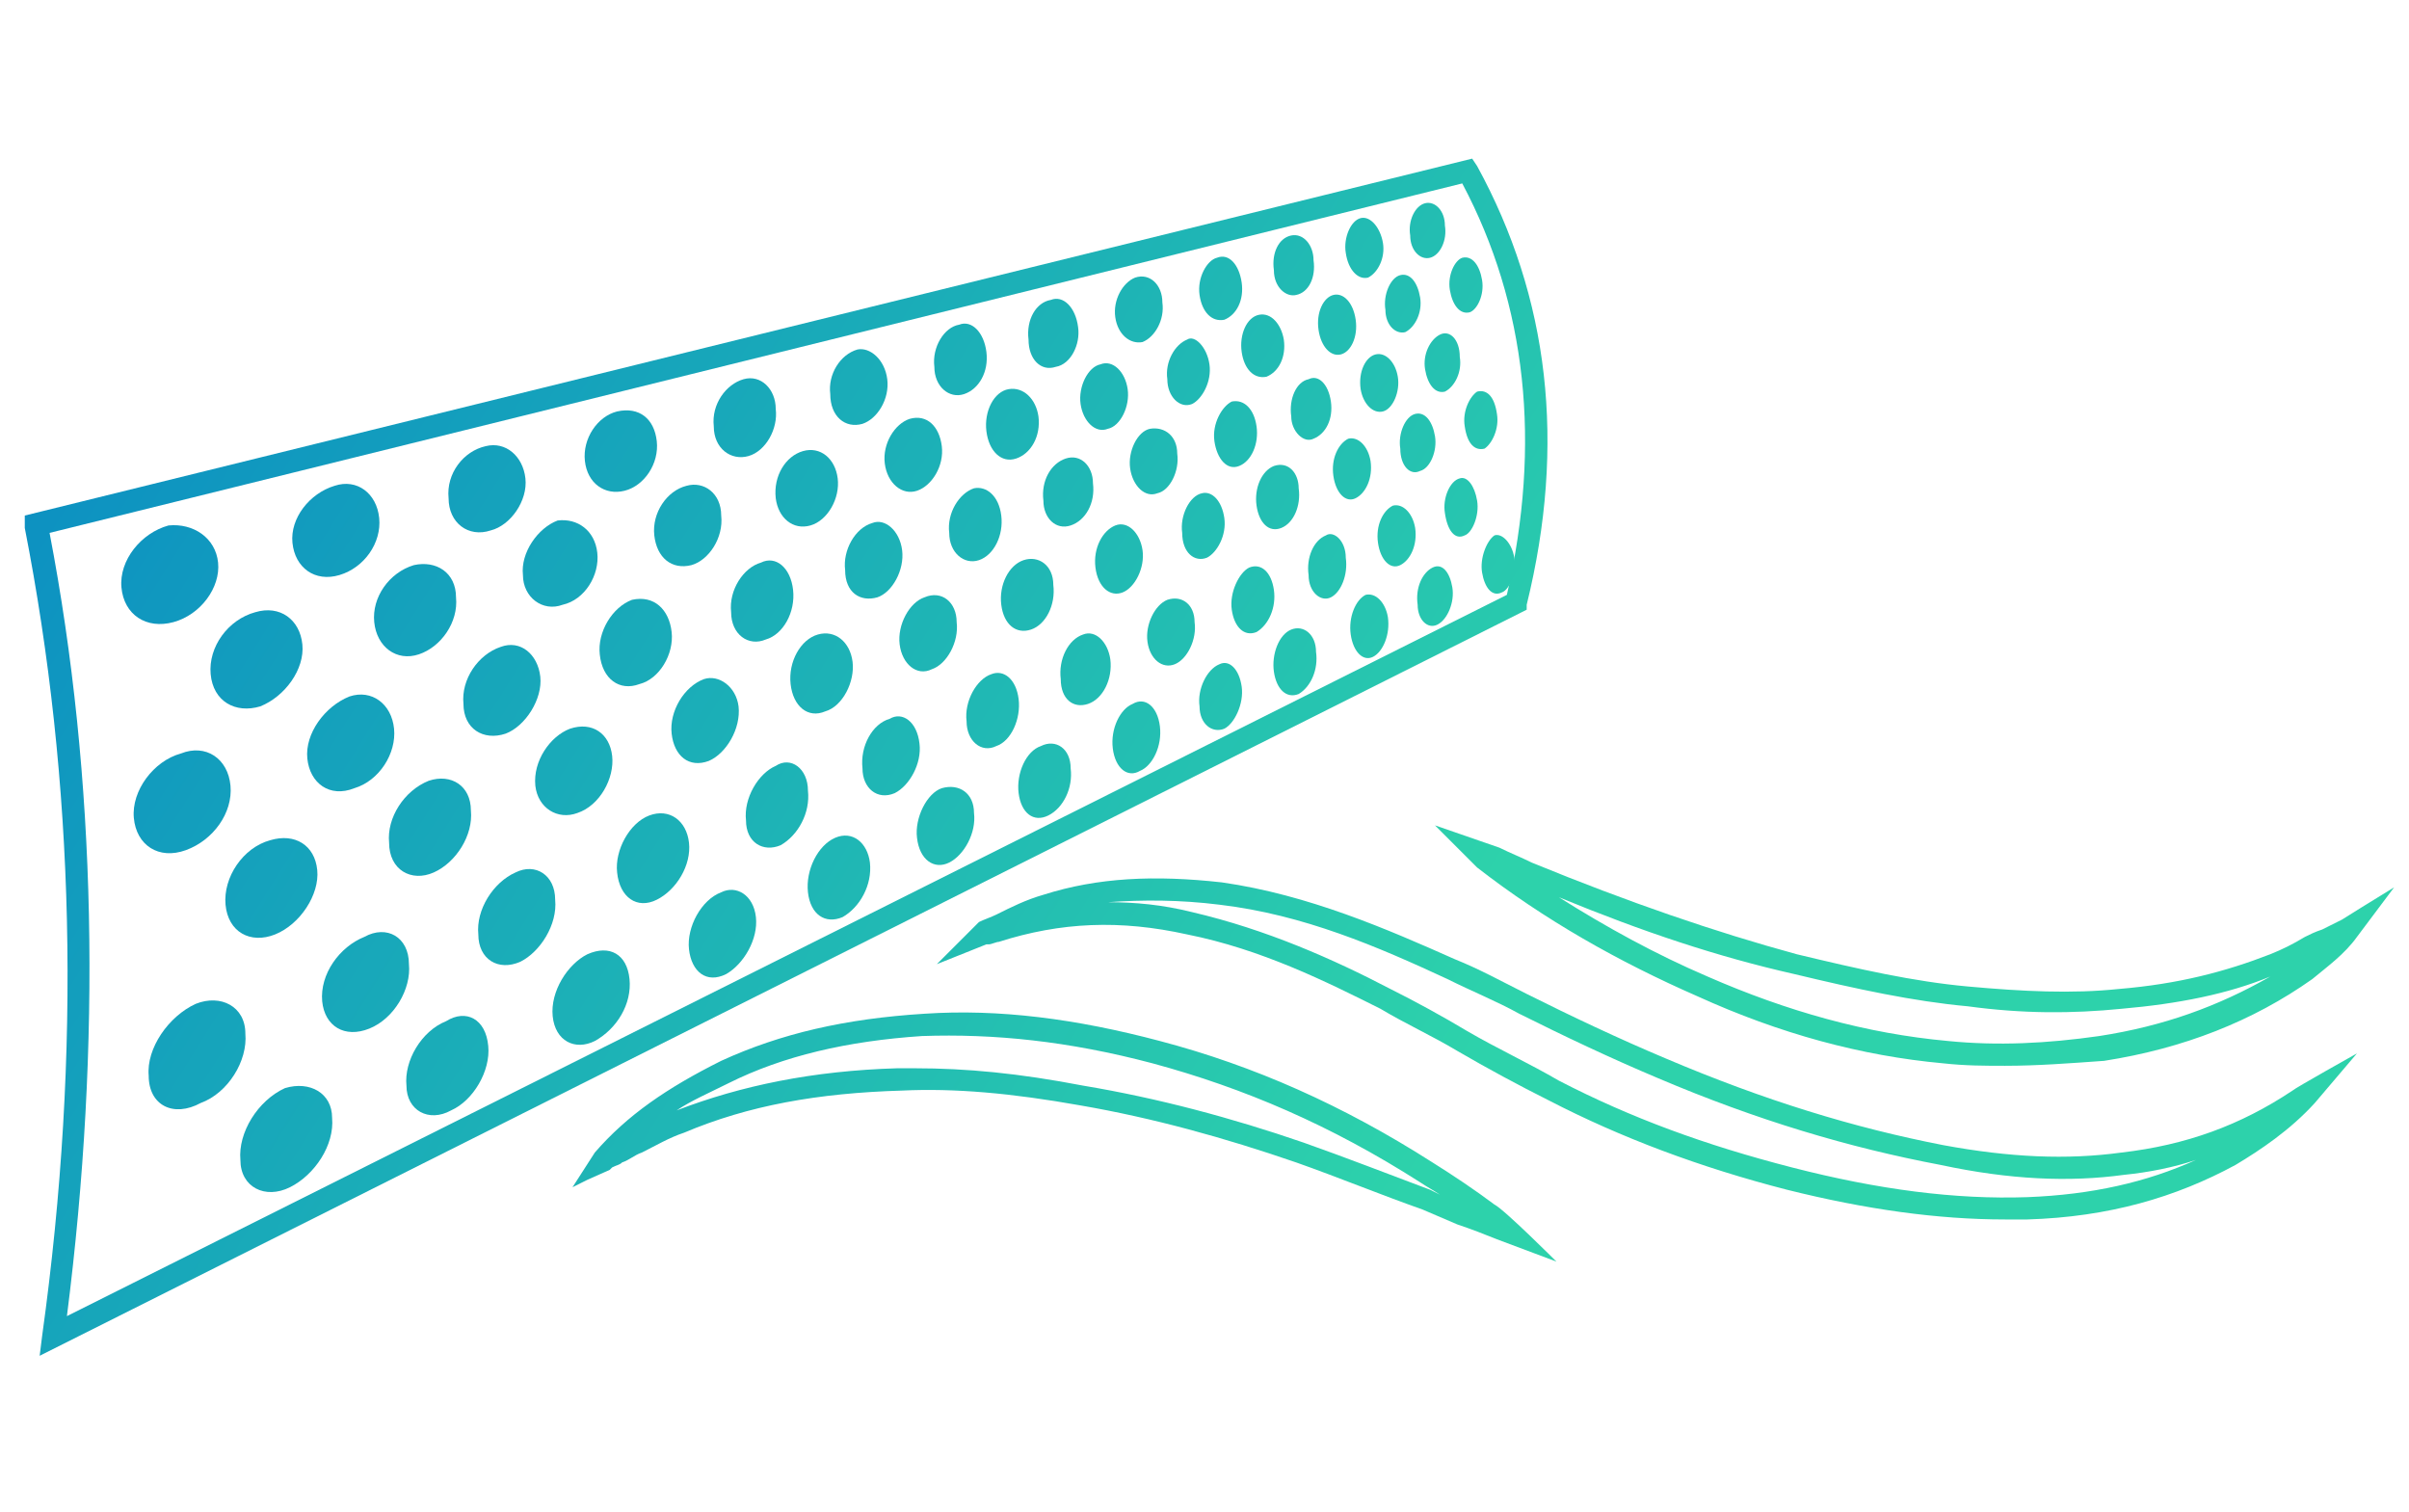 <?xml version="1.0" encoding="utf-8"?>
<!-- Generator: Adobe Illustrator 22.0.1, SVG Export Plug-In . SVG Version: 6.00 Build 0)  -->
<svg version="1.1" id="Слой_1" xmlns="http://www.w3.org/2000/svg" xmlns:xlink="http://www.w3.org/1999/xlink" x="0px" y="0px"
	 viewBox="0 0 97.2 61" style="enable-background:new 0 0 97.2 61;" xml:space="preserve">
<style type="text/css">
	.st0{fill:url(#SVGID_1_);}
	.st1{fill:url(#SVGID_2_);}
	.st2{fill:url(#SVGID_3_);}
	.st3{fill:url(#SVGID_4_);}
	.st4{fill:url(#SVGID_5_);}
	.st5{fill:#FFFFFF;}
	.st6{fill:url(#SVGID_6_);}
	.st7{fill:url(#SVGID_7_);}
	.st8{fill:url(#SVGID_8_);}
	.st9{fill:url(#SVGID_9_);}
	.st10{fill:url(#SVGID_10_);}
	.st11{fill:url(#SVGID_11_);}
	.st12{fill:url(#SVGID_12_);}
	.st13{fill:url(#SVGID_13_);}
	.st14{fill:url(#SVGID_14_);}
	.st15{fill:url(#SVGID_15_);}
	.st16{fill:url(#SVGID_16_);}
	.st17{fill:url(#SVGID_17_);}
	.st18{fill:url(#SVGID_18_);}
	.st19{fill:url(#SVGID_19_);}
	.st20{fill:url(#SVGID_20_);}
	.st21{fill:url(#SVGID_21_);}
	.st22{fill:url(#SVGID_22_);}
	.st23{fill:url(#SVGID_23_);}
	.st24{fill:url(#SVGID_24_);}
	.st25{fill:url(#SVGID_25_);}
	.st26{fill:url(#SVGID_26_);}
	.st27{fill:url(#SVGID_27_);}
	.st28{fill:url(#SVGID_28_);}
	.st29{fill:url(#SVGID_29_);}
	.st30{fill:url(#SVGID_30_);}
	.st31{fill:url(#SVGID_31_);}
	.st32{fill:url(#SVGID_32_);}
	.st33{clip-path:url(#SVGID_35_);fill:url(#SVGID_36_);}
	.st34{fill:url(#SVGID_37_);}
	.st35{clip-path:url(#SVGID_40_);fill:url(#SVGID_41_);}
	.st36{fill:url(#SVGID_42_);}
	.st37{fill:url(#SVGID_43_);}
	.st38{fill:url(#SVGID_44_);}
	.st39{fill:url(#SVGID_45_);}
	.st40{fill:url(#SVGID_46_);}
	.st41{fill:url(#SVGID_47_);}
	.st42{fill:url(#SVGID_48_);}
	.st43{fill:url(#SVGID_49_);}
	.st44{fill:url(#SVGID_50_);}
	.st45{fill:url(#SVGID_51_);}
	.st46{fill:url(#SVGID_52_);}
	.st47{fill:url(#SVGID_53_);}
	.st48{fill:url(#SVGID_54_);}
	.st49{fill:url(#SVGID_55_);}
	.st50{fill:url(#SVGID_56_);}
	.st51{fill:url(#SVGID_57_);}
	.st52{fill:url(#SVGID_58_);}
	.st53{fill:url(#SVGID_59_);}
	.st54{fill:url(#SVGID_60_);}
	.st55{fill:url(#SVGID_61_);}
	.st56{fill:url(#SVGID_62_);}
	.st57{fill:url(#SVGID_63_);}
	.st58{fill:url(#SVGID_64_);}
	.st59{fill:url(#SVGID_65_);}
	.st60{fill:url(#SVGID_66_);}
	.st61{fill:url(#SVGID_67_);}
	.st62{fill:url(#SVGID_68_);}
	.st63{fill:url(#SVGID_69_);}
	.st64{fill:url(#SVGID_70_);}
	.st65{fill:url(#SVGID_71_);}
	.st66{fill:url(#SVGID_72_);}
	.st67{fill:url(#SVGID_73_);}
	.st68{fill:url(#SVGID_74_);}
	.st69{fill:url(#SVGID_75_);}
	.st70{fill:url(#SVGID_76_);}
	.st71{fill:url(#SVGID_77_);}
	.st72{fill:url(#SVGID_78_);}
	.st73{fill:url(#SVGID_79_);}
	.st74{fill:url(#SVGID_80_);}
	.st75{fill:url(#SVGID_81_);}
	.st76{fill:url(#SVGID_82_);}
	.st77{fill:url(#SVGID_83_);}
	.st78{fill:url(#SVGID_84_);}
	.st79{fill:url(#SVGID_85_);}
	.st80{fill:url(#SVGID_86_);}
	.st81{fill:url(#SVGID_87_);}
	.st82{fill:url(#SVGID_88_);}
	.st83{fill:url(#SVGID_89_);}
	.st84{fill:url(#SVGID_90_);}
	.st85{fill:url(#SVGID_91_);}
	.st86{fill:url(#SVGID_92_);}
	.st87{fill:url(#SVGID_93_);}
	.st88{fill:url(#SVGID_94_);}
	.st89{fill:url(#SVGID_95_);}
	.st90{fill:url(#SVGID_96_);}
	.st91{fill:url(#SVGID_97_);}
	.st92{fill:url(#SVGID_98_);}
	.st93{fill:url(#SVGID_99_);}
	.st94{fill:url(#SVGID_100_);}
	.st95{fill:url(#SVGID_101_);}
	.st96{fill:url(#SVGID_102_);}
	.st97{fill:url(#SVGID_103_);}
	.st98{fill:url(#SVGID_104_);}
	.st99{fill:url(#SVGID_105_);}
	.st100{fill:url(#SVGID_106_);}
	.st101{fill:url(#SVGID_107_);}
	.st102{fill:url(#SVGID_108_);}
	.st103{fill:url(#SVGID_109_);}
	.st104{fill:url(#SVGID_110_);}
	.st105{fill:url(#SVGID_111_);}
	.st106{fill:url(#SVGID_112_);}
	.st107{fill:url(#SVGID_113_);}
	.st108{fill:url(#SVGID_114_);}
	.st109{fill:url(#SVGID_115_);}
	.st110{fill:url(#SVGID_116_);}
	.st111{fill:url(#SVGID_117_);}
	.st112{fill:url(#SVGID_118_);}
	.st113{fill:url(#SVGID_119_);}
	.st114{fill:url(#SVGID_120_);}
	.st115{fill:url(#SVGID_121_);}
	.st116{fill:url(#SVGID_122_);}
	.st117{fill:url(#SVGID_123_);}
	.st118{fill:url(#SVGID_124_);}
	.st119{fill:url(#SVGID_125_);}
	.st120{fill:url(#SVGID_126_);}
	.st121{fill:url(#SVGID_127_);}
	.st122{fill:url(#SVGID_128_);}
	.st123{fill:url(#SVGID_129_);}
	.st124{fill:url(#SVGID_130_);}
	.st125{fill:url(#SVGID_131_);}
	.st126{fill:url(#SVGID_132_);}
	.st127{fill:url(#SVGID_133_);}
	.st128{fill:url(#SVGID_134_);}
	.st129{fill:url(#SVGID_135_);}
	.st130{fill:url(#SVGID_136_);}
	.st131{fill:url(#SVGID_137_);}
	.st132{fill:url(#SVGID_138_);}
	.st133{fill:url(#SVGID_139_);}
</style>
<g>
	<linearGradient id="SVGID_1_" gradientUnits="userSpaceOnUse" x1="4.019" y1="13.925" x2="56.761" y2="47.013">
		<stop  offset="0" style="stop-color:#0C90C2"/>
		<stop  offset="1" style="stop-color:#2DD2AB"/>
	</linearGradient>
	<path class="st0" d="M1.6,54.7l0.1-0.8C3.3,42.4,3,31.5,1,21.3L1,20.8L59.4,6.4l0.2,0.3c2.9,5.3,3.6,11.2,2,17.7l0,0.2l-0.2,0.1
		L1.6,54.7z M2,21.5c1.9,9.9,2.1,20.6,0.7,31.6L60.8,24c1.4-6.1,0.8-11.7-1.8-16.6L2,21.5z"/>
</g>
<linearGradient id="SVGID_2_" gradientUnits="userSpaceOnUse" x1="0.608" y1="19.363" x2="53.349" y2="52.451">
	<stop  offset="0" style="stop-color:#0C90C2"/>
	<stop  offset="1" style="stop-color:#2DD2AB"/>
</linearGradient>
<path class="st1" d="M8.8,22.7c0.1,1-0.7,2.1-1.8,2.4c-1.1,0.3-2-0.3-2.1-1.4c-0.1-1.1,0.8-2.2,1.9-2.5C7.8,21.1,8.7,21.7,8.8,22.7z
	"/>
<linearGradient id="SVGID_3_" gradientUnits="userSpaceOnUse" x1="3.35" y1="14.992" x2="56.091" y2="48.08">
	<stop  offset="0" style="stop-color:#0C90C2"/>
	<stop  offset="1" style="stop-color:#2DD2AB"/>
</linearGradient>
<path class="st2" d="M15.3,20.9c0.1,1-0.6,2-1.6,2.3c-1,0.3-1.8-0.3-1.9-1.3c-0.1-1,0.7-2,1.7-2.3C14.4,19.3,15.2,19.9,15.3,20.9z"
	/>
<linearGradient id="SVGID_4_" gradientUnits="userSpaceOnUse" x1="5.811" y1="11.069" x2="58.552" y2="44.157">
	<stop  offset="0" style="stop-color:#0C90C2"/>
	<stop  offset="1" style="stop-color:#2DD2AB"/>
</linearGradient>
<path class="st3" d="M21.2,19.3c0.1,0.9-0.6,1.9-1.4,2.1c-0.9,0.3-1.7-0.3-1.7-1.3c-0.1-1,0.6-1.9,1.5-2.1
	C20.4,17.8,21.1,18.4,21.2,19.3z"/>
<linearGradient id="SVGID_5_" gradientUnits="userSpaceOnUse" x1="8.033" y1="7.528" x2="60.774" y2="40.616">
	<stop  offset="0" style="stop-color:#0C90C2"/>
	<stop  offset="1" style="stop-color:#2DD2AB"/>
</linearGradient>
<path class="st4" d="M26.5,17.8c0.1,0.9-0.5,1.8-1.3,2c-0.8,0.2-1.5-0.3-1.6-1.2c-0.1-0.9,0.5-1.8,1.3-2
	C25.8,16.4,26.4,16.9,26.5,17.8z"/>
<linearGradient id="SVGID_6_" gradientUnits="userSpaceOnUse" x1="10.048" y1="4.316" x2="62.789" y2="37.404">
	<stop  offset="0" style="stop-color:#0C90C2"/>
	<stop  offset="1" style="stop-color:#2DD2AB"/>
</linearGradient>
<path class="st6" d="M31.3,16.5c0.1,0.8-0.4,1.7-1.1,1.9c-0.7,0.2-1.4-0.3-1.4-1.2c-0.1-0.9,0.5-1.7,1.2-1.9
	C30.7,15.1,31.3,15.7,31.3,16.5z"/>
<linearGradient id="SVGID_7_" gradientUnits="userSpaceOnUse" x1="11.884" y1="1.389" x2="64.626" y2="34.477">
	<stop  offset="0" style="stop-color:#0C90C2"/>
	<stop  offset="1" style="stop-color:#2DD2AB"/>
</linearGradient>
<path class="st7" d="M35.8,15.3c0.1,0.8-0.4,1.6-1,1.8c-0.7,0.2-1.3-0.3-1.3-1.2c-0.1-0.8,0.4-1.6,1.1-1.8
	C35.1,14,35.7,14.5,35.8,15.3z"/>
<linearGradient id="SVGID_8_" gradientUnits="userSpaceOnUse" x1="13.565" y1="-1.29" x2="66.306" y2="31.798">
	<stop  offset="0" style="stop-color:#0C90C2"/>
	<stop  offset="1" style="stop-color:#2DD2AB"/>
</linearGradient>
<path class="st8" d="M39.8,14.2c0.1,0.8-0.3,1.5-0.9,1.7c-0.6,0.2-1.2-0.3-1.2-1.1c-0.1-0.8,0.4-1.6,1-1.7
	C39.2,12.9,39.7,13.4,39.8,14.2z"/>
<linearGradient id="SVGID_9_" gradientUnits="userSpaceOnUse" x1="15.108" y1="-3.75" x2="67.849" y2="29.338">
	<stop  offset="0" style="stop-color:#0C90C2"/>
	<stop  offset="1" style="stop-color:#2DD2AB"/>
</linearGradient>
<path class="st9" d="M43.5,13.2c0.1,0.7-0.3,1.5-0.9,1.6c-0.6,0.2-1.1-0.3-1.1-1.1c-0.1-0.8,0.3-1.5,0.9-1.6
	C42.9,11.9,43.4,12.4,43.5,13.2z"/>
<linearGradient id="SVGID_10_" gradientUnits="userSpaceOnUse" x1="16.53" y1="-6.017" x2="69.271" y2="27.071">
	<stop  offset="0" style="stop-color:#0C90C2"/>
	<stop  offset="1" style="stop-color:#2DD2AB"/>
</linearGradient>
<path class="st10" d="M46.9,12.2c0.1,0.7-0.3,1.4-0.8,1.6c-0.5,0.1-1-0.3-1.1-1c-0.1-0.7,0.3-1.4,0.8-1.6
	C46.4,11,46.9,11.5,46.9,12.2z"/>
<linearGradient id="SVGID_11_" gradientUnits="userSpaceOnUse" x1="17.845" y1="-8.113" x2="70.587" y2="24.975">
	<stop  offset="0" style="stop-color:#0C90C2"/>
	<stop  offset="1" style="stop-color:#2DD2AB"/>
</linearGradient>
<path class="st11" d="M50.1,11.4c0.1,0.7-0.2,1.3-0.7,1.5c-0.5,0.1-0.9-0.3-1-1c-0.1-0.7,0.3-1.4,0.7-1.5
	C49.6,10.2,50,10.7,50.1,11.4z"/>
<linearGradient id="SVGID_12_" gradientUnits="userSpaceOnUse" x1="19.065" y1="-10.057" x2="71.806" y2="23.031">
	<stop  offset="0" style="stop-color:#0C90C2"/>
	<stop  offset="1" style="stop-color:#2DD2AB"/>
</linearGradient>
<path class="st12" d="M53,10.5c0.1,0.7-0.2,1.3-0.7,1.4c-0.4,0.1-0.9-0.3-0.9-1c-0.1-0.7,0.2-1.3,0.7-1.4C52.6,9.4,53,9.9,53,10.5z"
	/>
<linearGradient id="SVGID_13_" gradientUnits="userSpaceOnUse" x1="20.199" y1="-11.865" x2="72.94" y2="21.223">
	<stop  offset="0" style="stop-color:#0C90C2"/>
	<stop  offset="1" style="stop-color:#2DD2AB"/>
</linearGradient>
<path class="st13" d="M55.8,9.8c0.1,0.6-0.2,1.2-0.6,1.4c-0.4,0.1-0.8-0.3-0.9-1c-0.1-0.6,0.2-1.3,0.6-1.4
	C55.3,8.7,55.7,9.2,55.8,9.8z"/>
<linearGradient id="SVGID_14_" gradientUnits="userSpaceOnUse" x1="21.256" y1="-13.55" x2="73.998" y2="19.538">
	<stop  offset="0" style="stop-color:#0C90C2"/>
	<stop  offset="1" style="stop-color:#2DD2AB"/>
</linearGradient>
<path class="st14" d="M58.3,9.1c0.1,0.6-0.2,1.2-0.6,1.3c-0.4,0.1-0.8-0.3-0.8-0.9c-0.1-0.6,0.2-1.2,0.6-1.3
	C57.9,8.1,58.3,8.5,58.3,9.1z"/>
<linearGradient id="SVGID_15_" gradientUnits="userSpaceOnUse" x1="-3.34" y1="25.655" x2="49.402" y2="58.743">
	<stop  offset="0" style="stop-color:#0C90C2"/>
	<stop  offset="1" style="stop-color:#2DD2AB"/>
</linearGradient>
<path class="st15" d="M9.3,31.7c0.1,1.1-0.7,2.2-1.8,2.6c-1.1,0.4-2-0.2-2.1-1.3c-0.1-1.1,0.8-2.3,1.9-2.6C8.3,30,9.2,30.6,9.3,31.7
	z"/>
<linearGradient id="SVGID_16_" gradientUnits="userSpaceOnUse" x1="-0.359" y1="20.903" x2="52.383" y2="53.991">
	<stop  offset="0" style="stop-color:#0C90C2"/>
	<stop  offset="1" style="stop-color:#2DD2AB"/>
</linearGradient>
<path class="st16" d="M15.9,29.4c0.1,1-0.6,2.1-1.6,2.4c-1,0.4-1.8-0.2-1.9-1.2c-0.1-1,0.7-2.1,1.7-2.5C15,27.8,15.8,28.4,15.9,29.4
	z"/>
<linearGradient id="SVGID_17_" gradientUnits="userSpaceOnUse" x1="2.314" y1="16.642" x2="55.056" y2="49.73">
	<stop  offset="0" style="stop-color:#0C90C2"/>
	<stop  offset="1" style="stop-color:#2DD2AB"/>
</linearGradient>
<path class="st17" d="M21.8,27.3c0.1,0.9-0.6,2-1.4,2.3c-0.9,0.3-1.7-0.2-1.7-1.2c-0.1-1,0.6-2,1.5-2.3C21,25.8,21.7,26.4,21.8,27.3
	z"/>
<linearGradient id="SVGID_18_" gradientUnits="userSpaceOnUse" x1="4.725" y1="12.8" x2="57.466" y2="45.888">
	<stop  offset="0" style="stop-color:#0C90C2"/>
	<stop  offset="1" style="stop-color:#2DD2AB"/>
</linearGradient>
<path class="st18" d="M27.1,25.5c0.1,0.9-0.5,1.9-1.3,2.1c-0.8,0.3-1.5-0.2-1.6-1.2c-0.1-0.9,0.5-1.9,1.3-2.2
	C26.4,24,27,24.6,27.1,25.5z"/>
<linearGradient id="SVGID_19_" gradientUnits="userSpaceOnUse" x1="6.91" y1="9.317" x2="59.651" y2="42.405">
	<stop  offset="0" style="stop-color:#0C90C2"/>
	<stop  offset="1" style="stop-color:#2DD2AB"/>
</linearGradient>
<path class="st19" d="M32,23.8c0.1,0.9-0.4,1.8-1.1,2c-0.7,0.3-1.4-0.2-1.4-1.1c-0.1-0.9,0.5-1.8,1.2-2C31.3,22.4,31.9,22.9,32,23.8
	z"/>
<linearGradient id="SVGID_20_" gradientUnits="userSpaceOnUse" x1="8.9" y1="6.146" x2="61.641" y2="39.234">
	<stop  offset="0" style="stop-color:#0C90C2"/>
	<stop  offset="1" style="stop-color:#2DD2AB"/>
</linearGradient>
<path class="st20" d="M36.4,22.2c0.1,0.8-0.4,1.7-1,1.9c-0.7,0.2-1.3-0.2-1.3-1.1c-0.1-0.8,0.4-1.7,1.1-1.9
	C35.7,20.9,36.3,21.4,36.4,22.2z"/>
<linearGradient id="SVGID_21_" gradientUnits="userSpaceOnUse" x1="10.719" y1="3.245" x2="63.461" y2="36.334">
	<stop  offset="0" style="stop-color:#0C90C2"/>
	<stop  offset="1" style="stop-color:#2DD2AB"/>
</linearGradient>
<path class="st21" d="M40.4,20.8c0.1,0.8-0.3,1.6-0.9,1.8c-0.6,0.2-1.2-0.3-1.2-1.1c-0.1-0.8,0.4-1.6,1-1.8
	C39.8,19.6,40.3,20,40.4,20.8z"/>
<linearGradient id="SVGID_22_" gradientUnits="userSpaceOnUse" x1="12.389" y1="0.583" x2="65.131" y2="33.671">
	<stop  offset="0" style="stop-color:#0C90C2"/>
	<stop  offset="1" style="stop-color:#2DD2AB"/>
</linearGradient>
<path class="st22" d="M44.1,19.5c0.1,0.8-0.3,1.5-0.9,1.7c-0.6,0.2-1.1-0.3-1.1-1c-0.1-0.8,0.3-1.5,0.9-1.7
	C43.6,18.3,44.1,18.8,44.1,19.5z"/>
<linearGradient id="SVGID_23_" gradientUnits="userSpaceOnUse" x1="13.928" y1="-1.869" x2="66.669" y2="31.219">
	<stop  offset="0" style="stop-color:#0C90C2"/>
	<stop  offset="1" style="stop-color:#2DD2AB"/>
</linearGradient>
<path class="st23" d="M47.5,18.3c0.1,0.7-0.3,1.5-0.8,1.6c-0.5,0.2-1-0.3-1.1-1c-0.1-0.7,0.3-1.5,0.8-1.6
	C47,17.2,47.5,17.6,47.5,18.3z"/>
<linearGradient id="SVGID_24_" gradientUnits="userSpaceOnUse" x1="15.35" y1="-4.135" x2="68.091" y2="28.953">
	<stop  offset="0" style="stop-color:#0C90C2"/>
	<stop  offset="1" style="stop-color:#2DD2AB"/>
</linearGradient>
<path class="st24" d="M50.7,17.2c0.1,0.7-0.2,1.4-0.7,1.6c-0.5,0.2-0.9-0.3-1-1c-0.1-0.7,0.3-1.4,0.7-1.6
	C50.2,16.1,50.6,16.5,50.7,17.2z"/>
<linearGradient id="SVGID_25_" gradientUnits="userSpaceOnUse" x1="16.668" y1="-6.236" x2="69.409" y2="26.852">
	<stop  offset="0" style="stop-color:#0C90C2"/>
	<stop  offset="1" style="stop-color:#2DD2AB"/>
</linearGradient>
<path class="st25" d="M53.7,16.2c0.1,0.7-0.2,1.3-0.7,1.5c-0.4,0.2-0.9-0.3-0.9-0.9c-0.1-0.7,0.2-1.4,0.7-1.5
	C53.2,15.1,53.6,15.5,53.7,16.2z"/>
<linearGradient id="SVGID_26_" gradientUnits="userSpaceOnUse" x1="17.893" y1="-8.188" x2="70.634" y2="24.9">
	<stop  offset="0" style="stop-color:#0C90C2"/>
	<stop  offset="1" style="stop-color:#2DD2AB"/>
</linearGradient>
<path class="st26" d="M56.4,15.2c0.1,0.6-0.2,1.3-0.6,1.4c-0.4,0.1-0.8-0.3-0.9-0.9c-0.1-0.7,0.2-1.3,0.6-1.4
	C55.9,14.2,56.3,14.6,56.4,15.2z"/>
<linearGradient id="SVGID_27_" gradientUnits="userSpaceOnUse" x1="19.034" y1="-10.008" x2="71.775" y2="23.08">
	<stop  offset="0" style="stop-color:#0C90C2"/>
	<stop  offset="1" style="stop-color:#2DD2AB"/>
</linearGradient>
<path class="st27" d="M58.9,14.4c0.1,0.6-0.2,1.2-0.6,1.4c-0.4,0.1-0.7-0.3-0.8-0.9c-0.1-0.6,0.2-1.2,0.6-1.4
	C58.5,13.3,58.9,13.7,58.9,14.4z"/>
<linearGradient id="SVGID_28_" gradientUnits="userSpaceOnUse" x1="-7.775" y1="32.725" x2="44.966" y2="65.813">
	<stop  offset="0" style="stop-color:#0C90C2"/>
	<stop  offset="1" style="stop-color:#2DD2AB"/>
</linearGradient>
<path class="st28" d="M9.9,41.7c0.1,1.1-0.7,2.4-1.8,2.8C7,45.1,6,44.6,6,43.4c-0.1-1.1,0.8-2.4,1.9-2.9C8.9,40.1,9.9,40.6,9.9,41.7
	z"/>
<linearGradient id="SVGID_29_" gradientUnits="userSpaceOnUse" x1="-4.521" y1="27.539" x2="48.22" y2="60.627">
	<stop  offset="0" style="stop-color:#0C90C2"/>
	<stop  offset="1" style="stop-color:#2DD2AB"/>
</linearGradient>
<path class="st29" d="M16.5,38.9c0.1,1-0.6,2.2-1.6,2.6c-1,0.4-1.8-0.1-1.9-1.1c-0.1-1.1,0.7-2.2,1.7-2.6
	C15.6,37.3,16.5,37.8,16.5,38.9z"/>
<linearGradient id="SVGID_30_" gradientUnits="userSpaceOnUse" x1="-1.607" y1="22.893" x2="51.134" y2="55.981">
	<stop  offset="0" style="stop-color:#0C90C2"/>
	<stop  offset="1" style="stop-color:#2DD2AB"/>
</linearGradient>
<path class="st30" d="M22.4,36.3c0.1,1-0.6,2.1-1.4,2.5c-0.9,0.4-1.7-0.1-1.7-1.1c-0.1-1,0.6-2.1,1.5-2.5
	C21.6,34.8,22.4,35.3,22.4,36.3z"/>
<linearGradient id="SVGID_31_" gradientUnits="userSpaceOnUse" x1="1.019" y1="18.707" x2="53.76" y2="51.795">
	<stop  offset="0" style="stop-color:#0C90C2"/>
	<stop  offset="1" style="stop-color:#2DD2AB"/>
</linearGradient>
<path class="st31" d="M27.8,34c0.1,0.9-0.5,1.9-1.3,2.3c-0.8,0.4-1.5-0.1-1.6-1.1c-0.1-0.9,0.5-2,1.3-2.3C27,32.6,27.7,33.1,27.8,34
	z"/>
<linearGradient id="SVGID_32_" gradientUnits="userSpaceOnUse" x1="3.397" y1="14.917" x2="56.138" y2="48.005">
	<stop  offset="0" style="stop-color:#0C90C2"/>
	<stop  offset="1" style="stop-color:#2DD2AB"/>
</linearGradient>
<path class="st32" d="M32.6,31.9c0.1,0.9-0.4,1.8-1.1,2.2c-0.7,0.3-1.4-0.1-1.4-1c-0.1-0.9,0.5-1.9,1.2-2.2
	C31.9,30.5,32.6,31,32.6,31.9z"/>
<linearGradient id="SVGID_34_" gradientUnits="userSpaceOnUse" x1="5.561" y1="11.468" x2="58.302" y2="44.556">
	<stop  offset="0" style="stop-color:#0C90C2"/>
	<stop  offset="1" style="stop-color:#2DD2AB"/>
</linearGradient>
<path style="fill:url(#SVGID_34_);" d="M37.1,30c0.1,0.8-0.4,1.7-1,2c-0.7,0.3-1.3-0.2-1.3-1c-0.1-0.9,0.4-1.8,1.1-2
	C36.4,28.7,37,29.1,37.1,30z"/>
<linearGradient id="SVGID_35_" gradientUnits="userSpaceOnUse" x1="7.538" y1="8.316" x2="60.279" y2="41.404">
	<stop  offset="0" style="stop-color:#0C90C2"/>
	<stop  offset="1" style="stop-color:#2DD2AB"/>
</linearGradient>
<path style="fill:url(#SVGID_35_);" d="M41.1,28.2c0.1,0.8-0.3,1.7-0.9,1.9c-0.6,0.3-1.2-0.2-1.2-1c-0.1-0.8,0.4-1.7,1-1.9
	C40.5,27,41,27.4,41.1,28.2z"/>
<linearGradient id="SVGID_36_" gradientUnits="userSpaceOnUse" x1="9.352" y1="5.425" x2="62.093" y2="38.513">
	<stop  offset="0" style="stop-color:#0C90C2"/>
	<stop  offset="1" style="stop-color:#2DD2AB"/>
</linearGradient>
<path style="fill:url(#SVGID_36_);" d="M44.8,26.6c0.1,0.8-0.3,1.6-0.9,1.8c-0.6,0.2-1.1-0.2-1.1-1c-0.1-0.8,0.3-1.6,0.9-1.8
	C44.2,25.4,44.7,25.9,44.8,26.6z"/>
<linearGradient id="SVGID_37_" gradientUnits="userSpaceOnUse" x1="11.022" y1="2.764" x2="63.763" y2="35.852">
	<stop  offset="0" style="stop-color:#0C90C2"/>
	<stop  offset="1" style="stop-color:#2DD2AB"/>
</linearGradient>
<path class="st34" d="M48.2,25.1c0.1,0.7-0.3,1.5-0.8,1.7c-0.5,0.2-1-0.2-1.1-0.9c-0.1-0.7,0.3-1.5,0.8-1.7
	C47.7,24,48.2,24.4,48.2,25.1z"/>
<linearGradient id="SVGID_39_" gradientUnits="userSpaceOnUse" x1="12.564" y1="0.305" x2="65.305" y2="33.393">
	<stop  offset="0" style="stop-color:#0C90C2"/>
	<stop  offset="1" style="stop-color:#2DD2AB"/>
</linearGradient>
<path style="fill:url(#SVGID_39_);" d="M51.4,23.8c0.1,0.7-0.2,1.4-0.7,1.7c-0.5,0.2-0.9-0.2-1-0.9c-0.1-0.7,0.3-1.5,0.7-1.7
	C50.9,22.7,51.3,23.1,51.4,23.8z"/>
<linearGradient id="SVGID_40_" gradientUnits="userSpaceOnUse" x1="13.993" y1="-1.972" x2="66.734" y2="31.116">
	<stop  offset="0" style="stop-color:#0C90C2"/>
	<stop  offset="1" style="stop-color:#2DD2AB"/>
</linearGradient>
<path style="fill:url(#SVGID_40_);" d="M54.3,22.5c0.1,0.7-0.2,1.4-0.6,1.6c-0.4,0.2-0.9-0.2-0.9-0.9c-0.1-0.7,0.2-1.4,0.7-1.6
	C53.8,21.4,54.3,21.8,54.3,22.5z"/>
<linearGradient id="SVGID_41_" gradientUnits="userSpaceOnUse" x1="15.32" y1="-4.088" x2="68.061" y2="29">
	<stop  offset="0" style="stop-color:#0C90C2"/>
	<stop  offset="1" style="stop-color:#2DD2AB"/>
</linearGradient>
<path style="fill:url(#SVGID_41_);" d="M57.1,21.3c0.1,0.7-0.2,1.3-0.6,1.5c-0.4,0.2-0.8-0.2-0.9-0.9c-0.1-0.7,0.2-1.3,0.6-1.5
	C56.6,20.3,57,20.7,57.1,21.3z"/>
<linearGradient id="SVGID_42_" gradientUnits="userSpaceOnUse" x1="16.557" y1="-6.059" x2="69.298" y2="27.029">
	<stop  offset="0" style="stop-color:#0C90C2"/>
	<stop  offset="1" style="stop-color:#2DD2AB"/>
</linearGradient>
<path class="st36" d="M59.6,20.2c0.1,0.6-0.2,1.3-0.5,1.4c-0.4,0.2-0.7-0.2-0.8-0.9c-0.1-0.6,0.2-1.3,0.6-1.4
	C59.2,19.2,59.5,19.6,59.6,20.2z"/>
<linearGradient id="SVGID_43_" gradientUnits="userSpaceOnUse" x1="0.101" y1="20.171" x2="52.842" y2="53.259">
	<stop  offset="0" style="stop-color:#0C90C2"/>
	<stop  offset="1" style="stop-color:#2DD2AB"/>
</linearGradient>
<path class="st37" d="M12.2,26c0.1,1-0.7,2.1-1.7,2.5c-1,0.3-1.9-0.2-2-1.3c-0.1-1.1,0.7-2.2,1.8-2.5C11.3,24.4,12.1,25,12.2,26z"/>
<linearGradient id="SVGID_44_" gradientUnits="userSpaceOnUse" x1="2.812" y1="15.849" x2="55.554" y2="48.937">
	<stop  offset="0" style="stop-color:#0C90C2"/>
	<stop  offset="1" style="stop-color:#2DD2AB"/>
</linearGradient>
<path class="st38" d="M18.4,24.1c0.1,1-0.6,2-1.5,2.3c-0.9,0.3-1.7-0.3-1.8-1.3c-0.1-1,0.6-2,1.6-2.3C17.6,22.6,18.4,23.1,18.4,24.1
	z"/>
<linearGradient id="SVGID_45_" gradientUnits="userSpaceOnUse" x1="5.252" y1="11.96" x2="57.993" y2="45.048">
	<stop  offset="0" style="stop-color:#0C90C2"/>
	<stop  offset="1" style="stop-color:#2DD2AB"/>
</linearGradient>
<path class="st39" d="M24.1,22.3c0.1,0.9-0.5,1.9-1.4,2.1c-0.8,0.3-1.6-0.3-1.6-1.2c-0.1-0.9,0.6-1.9,1.4-2.2
	C23.3,20.9,24,21.4,24.1,22.3z"/>
<linearGradient id="SVGID_46_" gradientUnits="userSpaceOnUse" x1="7.459" y1="8.443" x2="60.2" y2="41.531">
	<stop  offset="0" style="stop-color:#0C90C2"/>
	<stop  offset="1" style="stop-color:#2DD2AB"/>
</linearGradient>
<path class="st40" d="M29.1,20.8c0.1,0.9-0.5,1.8-1.2,2c-0.8,0.2-1.4-0.3-1.5-1.2c-0.1-0.9,0.5-1.8,1.3-2
	C28.4,19.4,29.1,19.9,29.1,20.8z"/>
<linearGradient id="SVGID_47_" gradientUnits="userSpaceOnUse" x1="9.464" y1="5.247" x2="62.205" y2="38.335">
	<stop  offset="0" style="stop-color:#0C90C2"/>
	<stop  offset="1" style="stop-color:#2DD2AB"/>
</linearGradient>
<path class="st41" d="M33.8,19.3c0.1,0.8-0.4,1.7-1.1,1.9c-0.7,0.2-1.3-0.3-1.4-1.1c-0.1-0.9,0.4-1.7,1.1-1.9
	C33.1,18,33.7,18.5,33.8,19.3z"/>
<linearGradient id="SVGID_48_" gradientUnits="userSpaceOnUse" x1="11.294" y1="2.329" x2="64.035" y2="35.417">
	<stop  offset="0" style="stop-color:#0C90C2"/>
	<stop  offset="1" style="stop-color:#2DD2AB"/>
</linearGradient>
<path class="st42" d="M38,18c0.1,0.8-0.4,1.6-1,1.8c-0.6,0.2-1.2-0.3-1.3-1.1c-0.1-0.8,0.4-1.6,1-1.8C37.4,16.7,37.9,17.2,38,18z"/>
<linearGradient id="SVGID_49_" gradientUnits="userSpaceOnUse" x1="12.971" y1="-0.344" x2="65.712" y2="32.744">
	<stop  offset="0" style="stop-color:#0C90C2"/>
	<stop  offset="1" style="stop-color:#2DD2AB"/>
</linearGradient>
<path class="st43" d="M41.9,16.8c0.1,0.8-0.3,1.5-0.9,1.7c-0.6,0.2-1.1-0.3-1.2-1.1c-0.1-0.8,0.3-1.6,0.9-1.7
	C41.3,15.6,41.8,16.1,41.9,16.8z"/>
<linearGradient id="SVGID_50_" gradientUnits="userSpaceOnUse" x1="14.514" y1="-2.803" x2="67.255" y2="30.285">
	<stop  offset="0" style="stop-color:#0C90C2"/>
	<stop  offset="1" style="stop-color:#2DD2AB"/>
</linearGradient>
<path class="st44" d="M45.5,15.7c0.1,0.7-0.3,1.5-0.8,1.6c-0.5,0.2-1-0.3-1.1-1c-0.1-0.7,0.3-1.5,0.8-1.6
	C44.9,14.5,45.4,15,45.5,15.7z"/>
<linearGradient id="SVGID_51_" gradientUnits="userSpaceOnUse" x1="15.938" y1="-5.072" x2="68.679" y2="28.016">
	<stop  offset="0" style="stop-color:#0C90C2"/>
	<stop  offset="1" style="stop-color:#2DD2AB"/>
</linearGradient>
<path class="st45" d="M48.8,14.7c0.1,0.7-0.3,1.4-0.7,1.6c-0.5,0.2-1-0.3-1-1c-0.1-0.7,0.3-1.4,0.8-1.6C48.2,13.5,48.7,14,48.8,14.7
	z"/>
<linearGradient id="SVGID_52_" gradientUnits="userSpaceOnUse" x1="17.256" y1="-7.173" x2="69.997" y2="25.915">
	<stop  offset="0" style="stop-color:#0C90C2"/>
	<stop  offset="1" style="stop-color:#2DD2AB"/>
</linearGradient>
<path class="st46" d="M51.8,13.7c0.1,0.7-0.2,1.3-0.7,1.5c-0.5,0.1-0.9-0.3-1-1c-0.1-0.7,0.2-1.4,0.7-1.5
	C51.3,12.6,51.7,13.1,51.8,13.7z"/>
<linearGradient id="SVGID_53_" gradientUnits="userSpaceOnUse" x1="18.479" y1="-9.123" x2="71.22" y2="23.965">
	<stop  offset="0" style="stop-color:#0C90C2"/>
	<stop  offset="1" style="stop-color:#2DD2AB"/>
</linearGradient>
<path class="st47" d="M54.7,12.9c0.1,0.7-0.2,1.3-0.6,1.4c-0.4,0.1-0.8-0.3-0.9-1c-0.1-0.7,0.2-1.3,0.6-1.4
	C54.2,11.8,54.6,12.2,54.7,12.9z"/>
<linearGradient id="SVGID_54_" gradientUnits="userSpaceOnUse" x1="19.618" y1="-10.938" x2="72.359" y2="22.15">
	<stop  offset="0" style="stop-color:#0C90C2"/>
	<stop  offset="1" style="stop-color:#2DD2AB"/>
</linearGradient>
<path class="st48" d="M57.3,12c0.1,0.6-0.2,1.2-0.6,1.4c-0.4,0.1-0.8-0.3-0.8-0.9c-0.1-0.6,0.2-1.3,0.6-1.4
	C56.9,11,57.2,11.4,57.3,12z"/>
<linearGradient id="SVGID_55_" gradientUnits="userSpaceOnUse" x1="20.681" y1="-12.633" x2="73.422" y2="20.456">
	<stop  offset="0" style="stop-color:#0C90C2"/>
	<stop  offset="1" style="stop-color:#2DD2AB"/>
</linearGradient>
<path class="st49" d="M59.8,11.3c0.1,0.6-0.2,1.2-0.5,1.3c-0.4,0.1-0.7-0.3-0.8-0.9c-0.1-0.6,0.2-1.2,0.5-1.3
	C59.4,10.3,59.7,10.7,59.8,11.3z"/>
<linearGradient id="SVGID_56_" gradientUnits="userSpaceOnUse" x1="-3.907" y1="26.559" x2="48.834" y2="59.647">
	<stop  offset="0" style="stop-color:#0C90C2"/>
	<stop  offset="1" style="stop-color:#2DD2AB"/>
</linearGradient>
<path class="st50" d="M12.8,35.1c0.1,1-0.7,2.2-1.7,2.6c-1,0.4-1.9-0.1-2-1.2c-0.1-1.1,0.7-2.3,1.8-2.6
	C11.9,33.6,12.7,34.1,12.8,35.1z"/>
<linearGradient id="SVGID_57_" gradientUnits="userSpaceOnUse" x1="-0.957" y1="21.857" x2="51.784" y2="54.946">
	<stop  offset="0" style="stop-color:#0C90C2"/>
	<stop  offset="1" style="stop-color:#2DD2AB"/>
</linearGradient>
<path class="st51" d="M19,32.7c0.1,1-0.6,2.1-1.5,2.5c-0.9,0.4-1.8-0.1-1.8-1.2c-0.1-1,0.6-2.1,1.6-2.5C18.2,31.2,19,31.7,19,32.7z"
	/>
<linearGradient id="SVGID_58_" gradientUnits="userSpaceOnUse" x1="1.694" y1="17.632" x2="54.435" y2="50.72">
	<stop  offset="0" style="stop-color:#0C90C2"/>
	<stop  offset="1" style="stop-color:#2DD2AB"/>
</linearGradient>
<path class="st52" d="M24.7,30.5c0.1,0.9-0.5,2-1.4,2.3c-0.8,0.3-1.6-0.2-1.7-1.1c-0.1-1,0.6-2,1.4-2.3
	C23.9,29.1,24.6,29.6,24.7,30.5z"/>
<linearGradient id="SVGID_59_" gradientUnits="userSpaceOnUse" x1="4.089" y1="13.814" x2="56.83" y2="46.902">
	<stop  offset="0" style="stop-color:#0C90C2"/>
	<stop  offset="1" style="stop-color:#2DD2AB"/>
</linearGradient>
<path class="st53" d="M29.8,28.5c0.1,0.9-0.5,1.9-1.2,2.2c-0.8,0.3-1.4-0.2-1.5-1.1c-0.1-0.9,0.5-1.9,1.3-2.2
	C29,27.2,29.7,27.7,29.8,28.5z"/>
<linearGradient id="SVGID_60_" gradientUnits="userSpaceOnUse" x1="6.264" y1="10.346" x2="59.006" y2="43.434">
	<stop  offset="0" style="stop-color:#0C90C2"/>
	<stop  offset="1" style="stop-color:#2DD2AB"/>
</linearGradient>
<path class="st54" d="M34.4,26.7c0.1,0.8-0.4,1.8-1.1,2c-0.7,0.3-1.3-0.2-1.4-1.1c-0.1-0.9,0.4-1.8,1.1-2
	C33.7,25.4,34.3,25.9,34.4,26.7z"/>
<linearGradient id="SVGID_61_" gradientUnits="userSpaceOnUse" x1="8.249" y1="7.184" x2="60.99" y2="40.272">
	<stop  offset="0" style="stop-color:#0C90C2"/>
	<stop  offset="1" style="stop-color:#2DD2AB"/>
</linearGradient>
<path class="st55" d="M38.6,25.1c0.1,0.8-0.4,1.7-1,1.9c-0.6,0.3-1.2-0.2-1.3-1c-0.1-0.8,0.4-1.7,1-1.9C38,23.8,38.6,24.3,38.6,25.1
	z"/>
<linearGradient id="SVGID_62_" gradientUnits="userSpaceOnUse" x1="10.066" y1="4.287" x2="62.807" y2="37.375">
	<stop  offset="0" style="stop-color:#0C90C2"/>
	<stop  offset="1" style="stop-color:#2DD2AB"/>
</linearGradient>
<path class="st56" d="M42.5,23.6c0.1,0.8-0.3,1.6-0.9,1.8c-0.6,0.2-1.1-0.2-1.2-1c-0.1-0.8,0.3-1.6,0.9-1.8
	C41.9,22.4,42.5,22.8,42.5,23.6z"/>
<linearGradient id="SVGID_63_" gradientUnits="userSpaceOnUse" x1="11.736" y1="1.625" x2="64.477" y2="34.713">
	<stop  offset="0" style="stop-color:#0C90C2"/>
	<stop  offset="1" style="stop-color:#2DD2AB"/>
</linearGradient>
<path class="st57" d="M46.1,22.2c0.1,0.7-0.3,1.5-0.8,1.7c-0.5,0.2-1-0.2-1.1-1c-0.1-0.8,0.3-1.5,0.8-1.7C45.5,21,46,21.5,46.1,22.2
	z"/>
<linearGradient id="SVGID_64_" gradientUnits="userSpaceOnUse" x1="13.277" y1="-0.831" x2="66.018" y2="32.257">
	<stop  offset="0" style="stop-color:#0C90C2"/>
	<stop  offset="1" style="stop-color:#2DD2AB"/>
</linearGradient>
<path class="st58" d="M49.4,20.9c0.1,0.7-0.3,1.4-0.7,1.6c-0.5,0.2-1-0.2-1-1c-0.1-0.7,0.3-1.5,0.8-1.6
	C48.9,19.8,49.3,20.2,49.4,20.9z"/>
<linearGradient id="SVGID_65_" gradientUnits="userSpaceOnUse" x1="14.702" y1="-3.103" x2="67.443" y2="29.985">
	<stop  offset="0" style="stop-color:#0C90C2"/>
	<stop  offset="1" style="stop-color:#2DD2AB"/>
</linearGradient>
<path class="st59" d="M52.4,19.7c0.1,0.7-0.2,1.4-0.7,1.6c-0.5,0.2-0.9-0.2-1-0.9c-0.1-0.7,0.2-1.4,0.7-1.6
	C52,18.6,52.4,19.1,52.4,19.7z"/>
<linearGradient id="SVGID_66_" gradientUnits="userSpaceOnUse" x1="16.025" y1="-5.212" x2="68.766" y2="27.877">
	<stop  offset="0" style="stop-color:#0C90C2"/>
	<stop  offset="1" style="stop-color:#2DD2AB"/>
</linearGradient>
<path class="st60" d="M55.3,18.6c0.1,0.7-0.2,1.3-0.6,1.5c-0.4,0.2-0.8-0.2-0.9-0.9c-0.1-0.7,0.2-1.3,0.6-1.5
	C54.8,17.6,55.2,18,55.3,18.6z"/>
<linearGradient id="SVGID_67_" gradientUnits="userSpaceOnUse" x1="17.256" y1="-7.173" x2="69.997" y2="25.915">
	<stop  offset="0" style="stop-color:#0C90C2"/>
	<stop  offset="1" style="stop-color:#2DD2AB"/>
</linearGradient>
<path class="st61" d="M57.9,17.6c0.1,0.6-0.2,1.3-0.6,1.4c-0.4,0.2-0.8-0.2-0.8-0.9c-0.1-0.6,0.2-1.3,0.6-1.4
	C57.5,16.6,57.8,17,57.9,17.6z"/>
<linearGradient id="SVGID_68_" gradientUnits="userSpaceOnUse" x1="18.404" y1="-9.004" x2="71.145" y2="24.085">
	<stop  offset="0" style="stop-color:#0C90C2"/>
	<stop  offset="1" style="stop-color:#2DD2AB"/>
</linearGradient>
<path class="st62" d="M60.4,16.7c0.1,0.6-0.2,1.2-0.5,1.4c-0.4,0.1-0.7-0.2-0.8-0.9c-0.1-0.6,0.2-1.2,0.5-1.4
	C60,15.7,60.3,16,60.4,16.7z"/>
<linearGradient id="SVGID_69_" gradientUnits="userSpaceOnUse" x1="-8.304" y1="33.568" x2="44.437" y2="66.656">
	<stop  offset="0" style="stop-color:#0C90C2"/>
	<stop  offset="1" style="stop-color:#2DD2AB"/>
</linearGradient>
<path class="st63" d="M13.4,45.1c0.1,1.1-0.7,2.3-1.7,2.8c-1,0.5-2,0-2-1.1c-0.1-1.1,0.7-2.4,1.8-2.9C12.5,43.6,13.4,44.1,13.4,45.1
	z"/>
<linearGradient id="SVGID_70_" gradientUnits="userSpaceOnUse" x1="-5.09" y1="28.444" x2="47.652" y2="61.532">
	<stop  offset="0" style="stop-color:#0C90C2"/>
	<stop  offset="1" style="stop-color:#2DD2AB"/>
</linearGradient>
<path class="st64" d="M19.7,42.2c0.1,1-0.6,2.2-1.5,2.6c-0.9,0.5-1.8,0-1.8-1c-0.1-1,0.6-2.2,1.6-2.6C18.8,40.7,19.6,41.1,19.7,42.2
	z"/>
<linearGradient id="SVGID_71_" gradientUnits="userSpaceOnUse" x1="-2.203" y1="23.844" x2="50.538" y2="56.932">
	<stop  offset="0" style="stop-color:#0C90C2"/>
	<stop  offset="1" style="stop-color:#2DD2AB"/>
</linearGradient>
<path class="st65" d="M25.4,39.5c0.1,1-0.5,2-1.4,2.5c-0.8,0.4-1.6,0-1.7-1c-0.1-1,0.6-2.1,1.4-2.5C24.6,38.1,25.3,38.5,25.4,39.5z"
	/>
<linearGradient id="SVGID_72_" gradientUnits="userSpaceOnUse" x1="0.402" y1="19.691" x2="53.143" y2="52.779">
	<stop  offset="0" style="stop-color:#0C90C2"/>
	<stop  offset="1" style="stop-color:#2DD2AB"/>
</linearGradient>
<path class="st66" d="M30.5,37c0.1,0.9-0.5,1.9-1.2,2.3c-0.8,0.4-1.4-0.1-1.5-1c-0.1-0.9,0.5-2,1.3-2.3C29.7,35.7,30.4,36.1,30.5,37
	z"/>
<linearGradient id="SVGID_73_" gradientUnits="userSpaceOnUse" x1="2.766" y1="15.922" x2="55.508" y2="49.01">
	<stop  offset="0" style="stop-color:#0C90C2"/>
	<stop  offset="1" style="stop-color:#2DD2AB"/>
</linearGradient>
<path class="st67" d="M35.1,34.8c0.1,0.9-0.4,1.8-1.1,2.2c-0.7,0.3-1.3-0.1-1.4-1c-0.1-0.9,0.4-1.9,1.1-2.2
	C34.4,33.5,35,34,35.1,34.8z"/>
<linearGradient id="SVGID_74_" gradientUnits="userSpaceOnUse" x1="4.921" y1="12.488" x2="57.662" y2="45.576">
	<stop  offset="0" style="stop-color:#0C90C2"/>
	<stop  offset="1" style="stop-color:#2DD2AB"/>
</linearGradient>
<path class="st68" d="M39.3,32.8c0.1,0.8-0.4,1.7-1,2c-0.6,0.3-1.2-0.1-1.3-1c-0.1-0.8,0.4-1.8,1-2C38.7,31.6,39.3,32,39.3,32.8z"/>
<linearGradient id="SVGID_75_" gradientUnits="userSpaceOnUse" x1="6.893" y1="9.344" x2="59.634" y2="42.432">
	<stop  offset="0" style="stop-color:#0C90C2"/>
	<stop  offset="1" style="stop-color:#2DD2AB"/>
</linearGradient>
<path class="st69" d="M43.2,31c0.1,0.8-0.3,1.6-0.9,1.9c-0.6,0.3-1.1-0.1-1.2-0.9c-0.1-0.8,0.3-1.7,0.9-1.9
	C42.6,29.8,43.2,30.2,43.2,31z"/>
<linearGradient id="SVGID_76_" gradientUnits="userSpaceOnUse" x1="8.705" y1="6.457" x2="61.446" y2="39.545">
	<stop  offset="0" style="stop-color:#0C90C2"/>
	<stop  offset="1" style="stop-color:#2DD2AB"/>
</linearGradient>
<path class="st70" d="M46.8,29.3c0.1,0.8-0.3,1.6-0.8,1.8c-0.5,0.3-1-0.1-1.1-0.9c-0.1-0.8,0.3-1.6,0.8-1.8
	C46.2,28.1,46.7,28.5,46.8,29.3z"/>
<linearGradient id="SVGID_77_" gradientUnits="userSpaceOnUse" x1="10.374" y1="3.795" x2="63.116" y2="36.883">
	<stop  offset="0" style="stop-color:#0C90C2"/>
	<stop  offset="1" style="stop-color:#2DD2AB"/>
</linearGradient>
<path class="st71" d="M50.1,27.7c0.1,0.7-0.3,1.5-0.7,1.7c-0.5,0.2-1-0.2-1-0.9c-0.1-0.7,0.3-1.5,0.8-1.7C49.6,26.6,50,27,50.1,27.7
	z"/>
<linearGradient id="SVGID_78_" gradientUnits="userSpaceOnUse" x1="11.919" y1="1.334" x2="64.66" y2="34.422">
	<stop  offset="0" style="stop-color:#0C90C2"/>
	<stop  offset="1" style="stop-color:#2DD2AB"/>
</linearGradient>
<path class="st72" d="M53.1,26.3c0.1,0.7-0.2,1.4-0.7,1.7c-0.5,0.2-0.9-0.2-1-0.9c-0.1-0.7,0.2-1.5,0.7-1.7
	C52.6,25.2,53.1,25.6,53.1,26.3z"/>
<linearGradient id="SVGID_79_" gradientUnits="userSpaceOnUse" x1="13.351" y1="-0.949" x2="66.092" y2="32.139">
	<stop  offset="0" style="stop-color:#0C90C2"/>
	<stop  offset="1" style="stop-color:#2DD2AB"/>
</linearGradient>
<path class="st73" d="M56,24.9c0.1,0.7-0.2,1.4-0.6,1.6c-0.4,0.2-0.8-0.2-0.9-0.9c-0.1-0.7,0.2-1.4,0.6-1.6
	C55.5,23.9,55.9,24.3,56,24.9z"/>
<linearGradient id="SVGID_80_" gradientUnits="userSpaceOnUse" x1="14.683" y1="-3.072" x2="67.424" y2="30.016">
	<stop  offset="0" style="stop-color:#0C90C2"/>
	<stop  offset="1" style="stop-color:#2DD2AB"/>
</linearGradient>
<path class="st74" d="M58.6,23.7c0.1,0.6-0.2,1.3-0.6,1.5c-0.4,0.2-0.8-0.2-0.8-0.8c-0.1-0.7,0.2-1.3,0.6-1.5
	C58.2,22.7,58.5,23.1,58.6,23.7z"/>
<linearGradient id="SVGID_81_" gradientUnits="userSpaceOnUse" x1="15.925" y1="-5.052" x2="68.666" y2="28.036">
	<stop  offset="0" style="stop-color:#0C90C2"/>
	<stop  offset="1" style="stop-color:#2DD2AB"/>
</linearGradient>
<path class="st75" d="M61.1,22.5c0.1,0.6-0.2,1.3-0.5,1.4c-0.4,0.2-0.7-0.2-0.8-0.8c-0.1-0.6,0.2-1.3,0.5-1.5
	C60.6,21.5,61,21.9,61.1,22.5z"/>
<g>
	<linearGradient id="SVGID_82_" gradientUnits="userSpaceOnUse" x1="9.392" y1="4.887" x2="62.303" y2="38.081">
		<stop  offset="0" style="stop-color:#0C90C2"/>
		<stop  offset="1" style="stop-color:#2DD2AB"/>
	</linearGradient>
	<path class="st76" d="M80.9,49.2c-2.7,0-5.6-0.4-8.8-1.2c-3.5-0.9-6.7-2.1-9.6-3.6c-1.2-0.6-2.5-1.3-3.7-2c-1-0.6-2.1-1.1-3.1-1.7
		c-2.2-1.1-4.8-2.4-7.8-3c-2.7-0.6-5.1-0.5-7.6,0.3c-0.1,0-0.3,0.1-0.4,0.1l-0.1,0l-2,0.8l1.2-1.2l0.5-0.5c0.2-0.1,0.5-0.2,0.7-0.3
		c0.6-0.3,1.2-0.6,1.9-0.8c2.2-0.7,4.5-0.8,7.2-0.5c3.5,0.5,6.7,1.9,9.4,3.1c1,0.4,1.9,0.9,2.9,1.4c1.8,0.9,3.7,1.8,5.6,2.6
		c4,1.7,7.6,2.8,11.2,3.5c2.7,0.5,5,0.6,7.2,0.3c2.6-0.3,4.8-1.1,6.9-2.5c0.1-0.1,2.6-1.5,2.6-1.5l-1.7,2c-1,1.1-2.2,1.9-3.2,2.5
		c-2.4,1.3-5.1,2.1-8.4,2.2C81.6,49.2,81.2,49.2,80.9,49.2z M44.7,36.4c1.1,0,2.2,0.1,3.4,0.4c3,0.7,5.7,1.9,8,3.1
		c1,0.5,2.1,1.1,3.1,1.7c1.2,0.7,2.5,1.3,3.7,2c2.9,1.5,5.9,2.6,9.4,3.5c3.5,0.9,6.6,1.3,9.5,1.2c2.6-0.1,4.8-0.6,6.8-1.5
		c-0.9,0.3-1.9,0.5-2.9,0.6c-2.2,0.3-4.6,0.2-7.4-0.4c-3.7-0.7-7.4-1.8-11.4-3.5c-1.9-0.8-3.8-1.7-5.6-2.6c-0.9-0.5-1.9-0.9-2.9-1.4
		c-2.8-1.3-5.8-2.6-9.2-3C47.6,36.3,46.1,36.3,44.7,36.4z"/>
</g>
<g>
	<linearGradient id="SVGID_83_" gradientUnits="userSpaceOnUse" x1="11.008" y1="-6.614" x2="65.4" y2="27.51">
		<stop  offset="0" style="stop-color:#0C90C2"/>
		<stop  offset="1" style="stop-color:#2DD2AB"/>
	</linearGradient>
	<path class="st77" d="M80.9,43c-0.8,0-1.6,0-2.5-0.1c-3.3-0.3-6.6-1.2-9.9-2.7c-3.2-1.4-6.2-3.1-8.9-5.2c-0.1-0.1-1.7-1.7-1.7-1.7
		l2.6,0.9c0.4,0.2,0.9,0.4,1.3,0.6c3.9,1.6,7.4,2.8,10.7,3.7c2.5,0.6,4.7,1.1,6.9,1.3c2.2,0.2,4.2,0.3,6.1,0.1
		c2.4-0.2,4.3-0.7,6.1-1.4c0.5-0.2,0.9-0.4,1.4-0.7c0.2-0.1,0.4-0.2,0.7-0.3l0.8-0.4l0.8-0.5l1.3-0.8l-1.5,2
		c-0.5,0.7-1.2,1.2-1.8,1.7c-2.4,1.7-5.2,2.8-8.4,3.3C83.5,42.9,82.2,43,80.9,43z M62.9,36.2c1.9,1.2,3.9,2.3,6,3.2
		c3.2,1.4,6.4,2.3,9.7,2.6c2,0.2,4,0.1,6.1-0.2c2.6-0.4,4.8-1.2,6.9-2.4c-1.7,0.7-3.7,1.1-6,1.3c-2,0.2-4,0.2-6.2-0.1
		c-2.2-0.2-4.5-0.7-7-1.3C69.3,38.6,66.3,37.6,62.9,36.2z"/>
</g>
<g>
	<linearGradient id="SVGID_84_" gradientUnits="userSpaceOnUse" x1="-0.957" y1="21.34" x2="52.58" y2="54.927">
		<stop  offset="0" style="stop-color:#0C90C2"/>
		<stop  offset="1" style="stop-color:#2DD2AB"/>
	</linearGradient>
	<path class="st78" d="M62.8,50.9L60.4,50c-0.5-0.2-1-0.4-1.6-0.6l-1.4-0.6c-1.7-0.6-3.4-1.3-5.1-1.9c-2.9-1-5.8-1.8-8.7-2.3
		c-2.8-0.5-5.1-0.7-7.2-0.6c-3.4,0.1-6.2,0.6-8.8,1.7c-0.6,0.2-1.1,0.5-1.7,0.8c-0.3,0.1-0.5,0.3-0.8,0.4c-0.1,0.1-0.2,0.1-0.4,0.2
		l-0.1,0.1l-0.9,0.4l-0.6,0.3l0.9-1.4c1.3-1.5,2.9-2.6,5.1-3.7c2.4-1.1,5-1.7,8.2-1.9c3-0.2,6.1,0.2,9.5,1.1c3.8,1,7.4,2.6,11,4.9
		c0.8,0.5,1.7,1.1,2.5,1.7C60.7,48.8,62.8,50.9,62.8,50.9z M36.9,43.1c2.1,0,4.2,0.2,6.8,0.7c3,0.5,6,1.3,8.9,2.3
		c1.7,0.6,3.5,1.3,5.1,1.9l0.4,0.2c-0.3-0.2-0.5-0.3-0.8-0.5c-3.6-2.3-7.1-3.8-10.8-4.8c-3.4-0.9-6.4-1.2-9.3-1.1
		c-3,0.2-5.6,0.8-7.8,1.9c-0.8,0.4-1.5,0.7-2.1,1.1c2.6-1,5.5-1.6,8.9-1.7C36.5,43.1,36.7,43.1,36.9,43.1z"/>
</g>
<path d="M39.8,37.7C39.8,37.7,39.7,37.7,39.8,37.7C39.7,37.7,39.8,37.7,39.8,37.7L39.8,37.7z"/>
<path d="M93.7,44.2L93.7,44.2L93.7,44.2z"/>
<linearGradient id="SVGID_85_" gradientUnits="userSpaceOnUse" x1="-2.976" y1="25.076" x2="32.385" y2="47.261">
	<stop  offset="0" style="stop-color:#0C90C2"/>
	<stop  offset="1" style="stop-color:#2DD2AB"/>
</linearGradient>
<path class="st79" d="M27.8,44.4C27.8,44.4,27.8,44.4,27.8,44.4C27.8,44.4,27.8,44.4,27.8,44.4z"/>
</svg>
